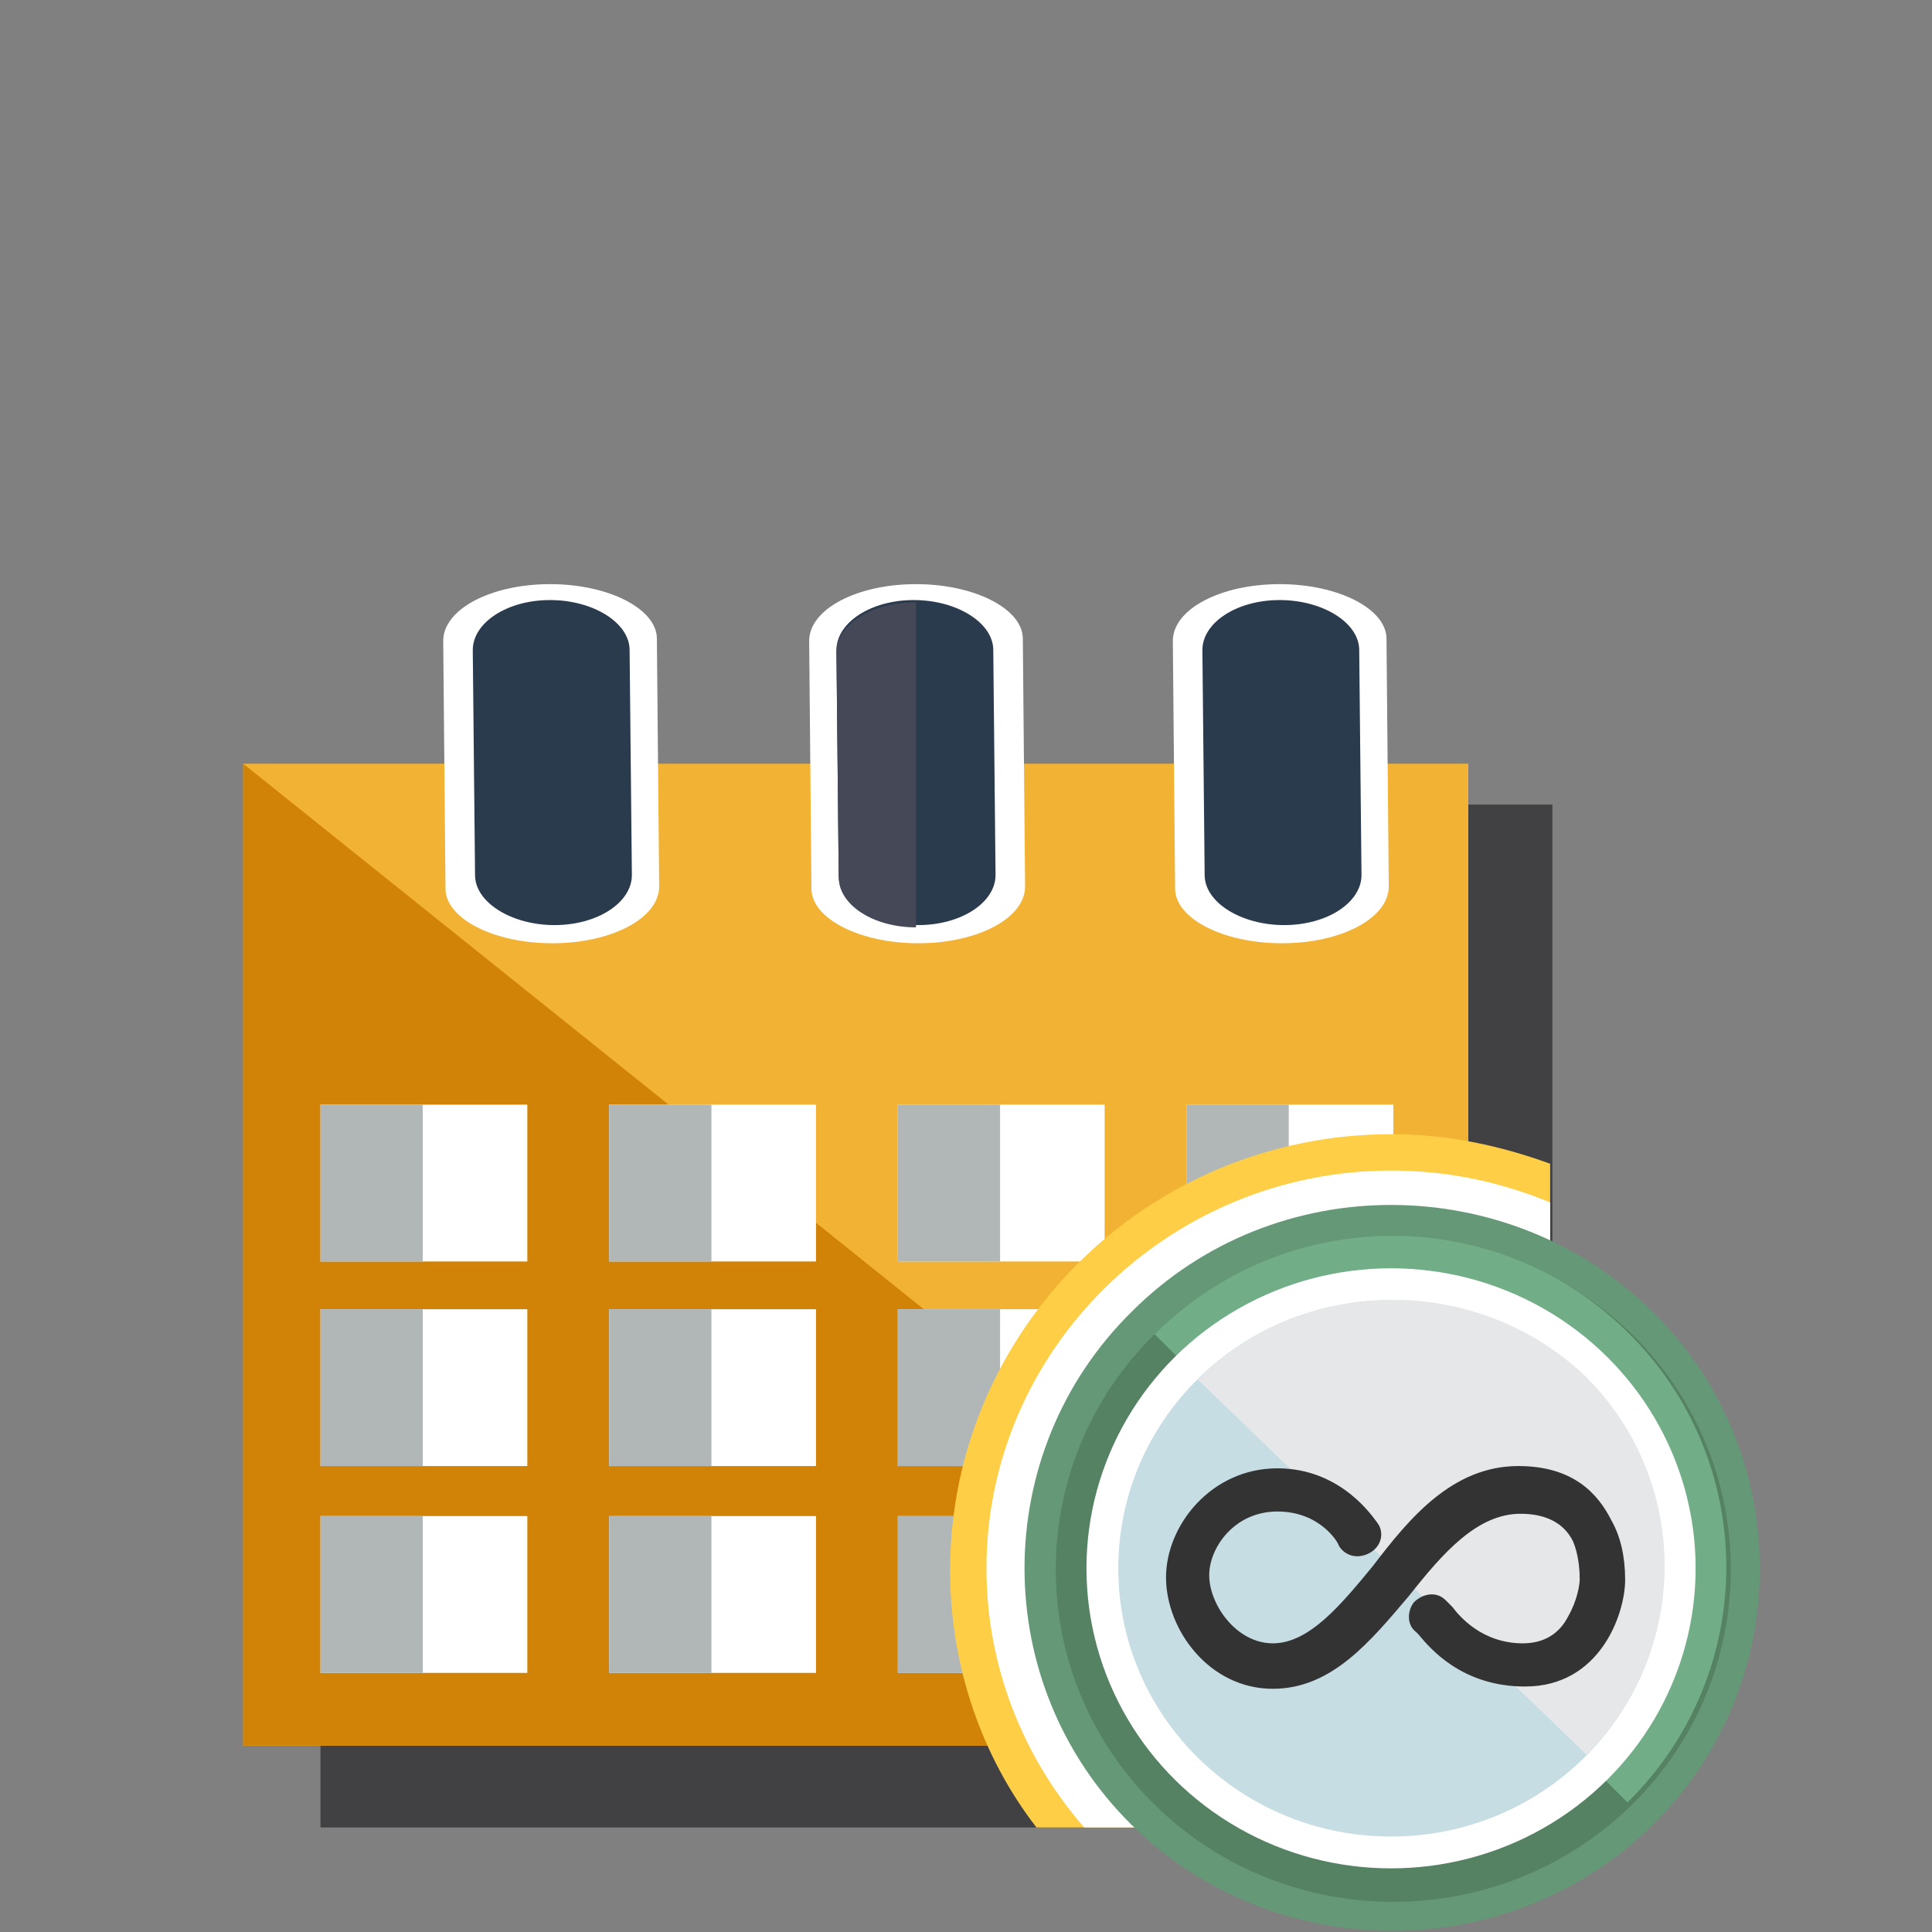 <?xml version="1.0" encoding="utf-8"?>
<!-- Generator: Adobe Illustrator 27.8.1, SVG Export Plug-In . SVG Version: 6.00 Build 0)  -->
<svg version="1.1" id="b" xmlns="http://www.w3.org/2000/svg" xmlns:xlink="http://www.w3.org/1999/xlink" x="0px" y="0px"
	 viewBox="0 0 85 85" style="enable-background:new 0 0 85 85;" xml:space="preserve">
<rect x="0" y="0" width="85" height="85" fill="#808080" stroke="none"/>
<style type="text/css">
	.st0{fill:#414042;}
	.st1{fill:#F2B233;}
	.st2{fill:#D18307;}
	.st3{fill:#FFFFFF;}
	.st4{fill:#E6E7E8;}
	.st5{fill:#B0B7B6;}
	.st6{fill:#2B3B4E;}
	.st7{fill:#454857;}
	.st8{fill:#FFCE47;}
	.st9{fill:#659876;}
	.st10{fill:#548262;}
	.st11{fill:#71AE87;}
	.st12{fill:#C5DDE3;}
	.st13{fill:#333333;}
</style>
<g>
	<g>
		<rect x="14.1" y="35.4" class="st0" width="54.2" height="45"/>
		<rect x="10.7" y="33.6" class="st1" width="53.9" height="43.2"/>
	</g>
	<polygon class="st2" points="64.6,76.8 10.7,76.8 10.7,33.6 10.7,33.6 	"/>
</g>
<g>
	<g>
		<rect x="14.1" y="48.6" class="st3" width="9.1" height="6.9"/>
		<rect x="26.8" y="48.6" class="st3" width="9.1" height="6.9"/>
		<rect x="39.5" y="48.6" class="st3" width="9.1" height="6.9"/>
		<rect x="52.2" y="48.6" class="st3" width="9.1" height="6.9"/>
		<rect x="14.1" y="57.6" class="st3" width="9.1" height="6.9"/>
		<rect x="26.8" y="57.6" class="st3" width="9.1" height="6.9"/>
		<rect x="39.5" y="57.6" class="st3" width="9.1" height="6.9"/>
		<rect x="52.2" y="57.6" class="st4" width="9.1" height="6.9"/>
		<rect x="14.1" y="66.7" class="st3" width="9.1" height="6.9"/>
		<rect x="26.8" y="66.7" class="st3" width="9.1" height="6.9"/>
		<rect x="39.5" y="66.7" class="st4" width="9.1" height="6.9"/>
		<rect x="52.2" y="66.7" class="st4" width="9.1" height="6.9"/>
	</g>
	<g>
		<rect x="39.5" y="66.7" class="st5" width="4.5" height="6.9"/>
		<g>
			<rect x="14.1" y="48.6" class="st5" width="4.5" height="6.9"/>
			<rect x="14.1" y="66.7" class="st5" width="4.5" height="6.9"/>
			<rect x="14.1" y="57.6" class="st5" width="4.5" height="6.9"/>
			<rect x="26.8" y="48.6" class="st5" width="4.5" height="6.9"/>
			<rect x="26.8" y="66.7" class="st5" width="4.5" height="6.9"/>
			<rect x="26.8" y="57.6" class="st5" width="4.5" height="6.9"/>
			<rect x="39.5" y="48.6" class="st5" width="4.5" height="6.9"/>
			<rect x="39.5" y="57.6" class="st5" width="4.5" height="6.9"/>
			<rect x="52.2" y="48.6" class="st5" width="4.5" height="6.9"/>
		</g>
		<rect x="52.2" y="66.7" class="st5" width="4.5" height="6.9"/>
		<rect x="52.2" y="57.6" class="st5" width="4.5" height="6.9"/>
	</g>
</g>
<g>
	<path class="st3" d="M28.9,28.1c0-1.3-2.1-2.4-4.7-2.4s-4.7,1.1-4.7,2.5l0,0l0,0l0.1,10.9c0,1.3,2.1,2.4,4.7,2.4
		c2.6,0,4.7-1.1,4.7-2.5L28.9,28.1L28.9,28.1L28.9,28.1z"/>
	<path class="st3" d="M45,28.1c0-1.3-2.1-2.4-4.7-2.4s-4.7,1.1-4.7,2.5l0,0l0,0l0.1,10.9c0,1.3,2.1,2.4,4.7,2.4
		c2.6,0,4.7-1.1,4.7-2.5L45,28.1L45,28.1L45,28.1z"/>
	<path class="st3" d="M61,28.1c0-1.3-2.1-2.4-4.7-2.4s-4.7,1.1-4.7,2.5l0,0l0,0l0.1,10.9c0,1.3,2.1,2.4,4.7,2.4
		c2.6,0,4.7-1.1,4.7-2.5L61,28.1L61,28.1L61,28.1z"/>
	<path class="st6" d="M27.7,28.6c0-1.2-1.6-2.2-3.5-2.2c-1.9,0-3.4,1-3.4,2.2l0,0l0,0l0.1,9.9c0,1.2,1.6,2.2,3.5,2.2s3.4-1,3.4-2.2
		L27.7,28.6L27.7,28.6L27.7,28.6z"/>
	<path class="st6" d="M43.7,28.6c0-1.2-1.6-2.2-3.5-2.2s-3.4,1-3.4,2.2l0,0l0,0l0.1,9.9c0,1.2,1.6,2.2,3.5,2.2c1.9,0,3.4-1,3.4-2.2
		L43.7,28.6L43.7,28.6C43.7,28.6,43.7,28.6,43.7,28.6z"/>
	<path class="st6" d="M59.8,28.6c0-1.2-1.6-2.2-3.5-2.2s-3.4,1-3.4,2.2l0,0l0,0l0.1,9.9c0,1.2,1.6,2.2,3.5,2.2s3.4-1,3.4-2.2
		L59.8,28.6L59.8,28.6C59.8,28.6,59.8,28.6,59.8,28.6z"/>
	<path class="st7" d="M40.3,26.5C40.3,26.5,40.3,26.5,40.3,26.5c-2,0-3.5,1-3.5,2.2l0,0l0,0l0.1,9.9c0,1.2,1.5,2.2,3.4,2.2
		C40.3,40.7,40.3,26.5,40.3,26.5z"/>
</g>
<path class="st8" d="M68.2,80.4V51.2c-2.2-0.8-4.5-1.3-7-1.3c-10.7,0-19.4,8.6-19.4,19.2c0,4.2,1.4,8.2,3.8,11.3H68.2L68.2,80.4z"/>
<path class="st3" d="M68.2,80.4V52.9c-2.2-0.9-4.5-1.4-7-1.4c-9.8,0-17.8,7.9-17.8,17.5c0,4.3,1.6,8.3,4.3,11.4H68.2z"/>
<path class="st9" d="M49.8,57.7c-6.3,6.2-6.3,16.4,0,22.6c6.3,6.2,16.6,6.2,22.9,0c6.3-6.2,6.3-16.4,0-22.6S56.1,51.4,49.8,57.7z
	 M73.2,68.9c0.1,6.5-5.3,11.9-11.9,11.9c-6.6,0.1-12-5.2-12.1-11.7c-0.1-6.5,5.3-11.9,11.9-11.9C67.7,57.1,73.2,62.4,73.2,68.9z"/>
<g>
	<path class="st10" d="M50.8,58.7c-5.8,5.7-5.8,15,0,20.7c5.8,5.7,15.2,5.7,21,0c5.8-5.7,5.8-15,0-20.7C65.9,53,56.5,53,50.8,58.7z
		 M72.2,68.9c0,6-4.8,10.8-10.9,10.9s-11-4.7-11-10.7s4.8-10.8,10.9-10.9S72.1,62.9,72.2,68.9z"/>
	<path class="st11" d="M50.8,58.7L50.8,58.7l2.7,2.7c2-1.9,4.7-3.1,7.6-3.2c6,0,11,4.7,11,10.7c0,3-1.2,5.7-3.2,7.7l2.7,2.7l0,0
		c5.8-5.7,5.8-15,0-20.7S56.5,53,50.8,58.7L50.8,58.7z"/>
</g>
<ellipse class="st3" cx="61.2" cy="69" rx="13.4" ry="13.2"/>
<g>
	<ellipse class="st12" cx="61.2" cy="69" rx="12" ry="11.8"/>
	<path class="st4" d="M52.7,60.7l17.1,16.5c4.6-4.6,4.6-12.1-0.1-16.7C64.9,56,57.3,56.1,52.7,60.7L52.7,60.7z"/>
</g>
<path class="st13" d="M66.8,64.5c-2.9,0-4.8,2.3-6.4,4.4c-1.4,1.7-2.8,3.4-4.4,3.4s-2.8-1.7-2.8-3c0-1.2,1.1-2.8,3-2.8
	s2.7,1.4,2.7,1.5c0.3,0.5,0.9,0.6,1.4,0.3c0.5-0.3,0.6-0.9,0.3-1.3c-0.1-0.1-1.5-2.4-4.4-2.4c-2.9,0-4.9,2.5-4.9,4.8
	s1.9,4.9,4.7,4.9c2.6,0,4.3-2.1,6-4.1c1.5-1.9,3-3.6,4.9-3.6c1.1,0,1.9,0.4,2.3,1.2c0.3,0.7,0.3,1.5,0.3,1.7c0,0.2-0.1,0.9-0.5,1.6
	c-0.4,0.8-1.1,1.2-2,1.2c-1.8,0-2.8-1.2-3.1-1.6c-0.1-0.1-0.2-0.2-0.3-0.3c-0.4-0.4-1-0.3-1.4,0.1c-0.3,0.4-0.3,1,0.1,1.3
	c0,0,0,0,0.1,0.1c0.5,0.6,1.9,2.3,4.7,2.3c3.3,0,4.4-3.2,4.4-4.7c0-1-0.2-1.9-0.6-2.6C70.3,65.7,69.2,64.5,66.8,64.5L66.8,64.5
	L66.8,64.5z"/>
</svg>
